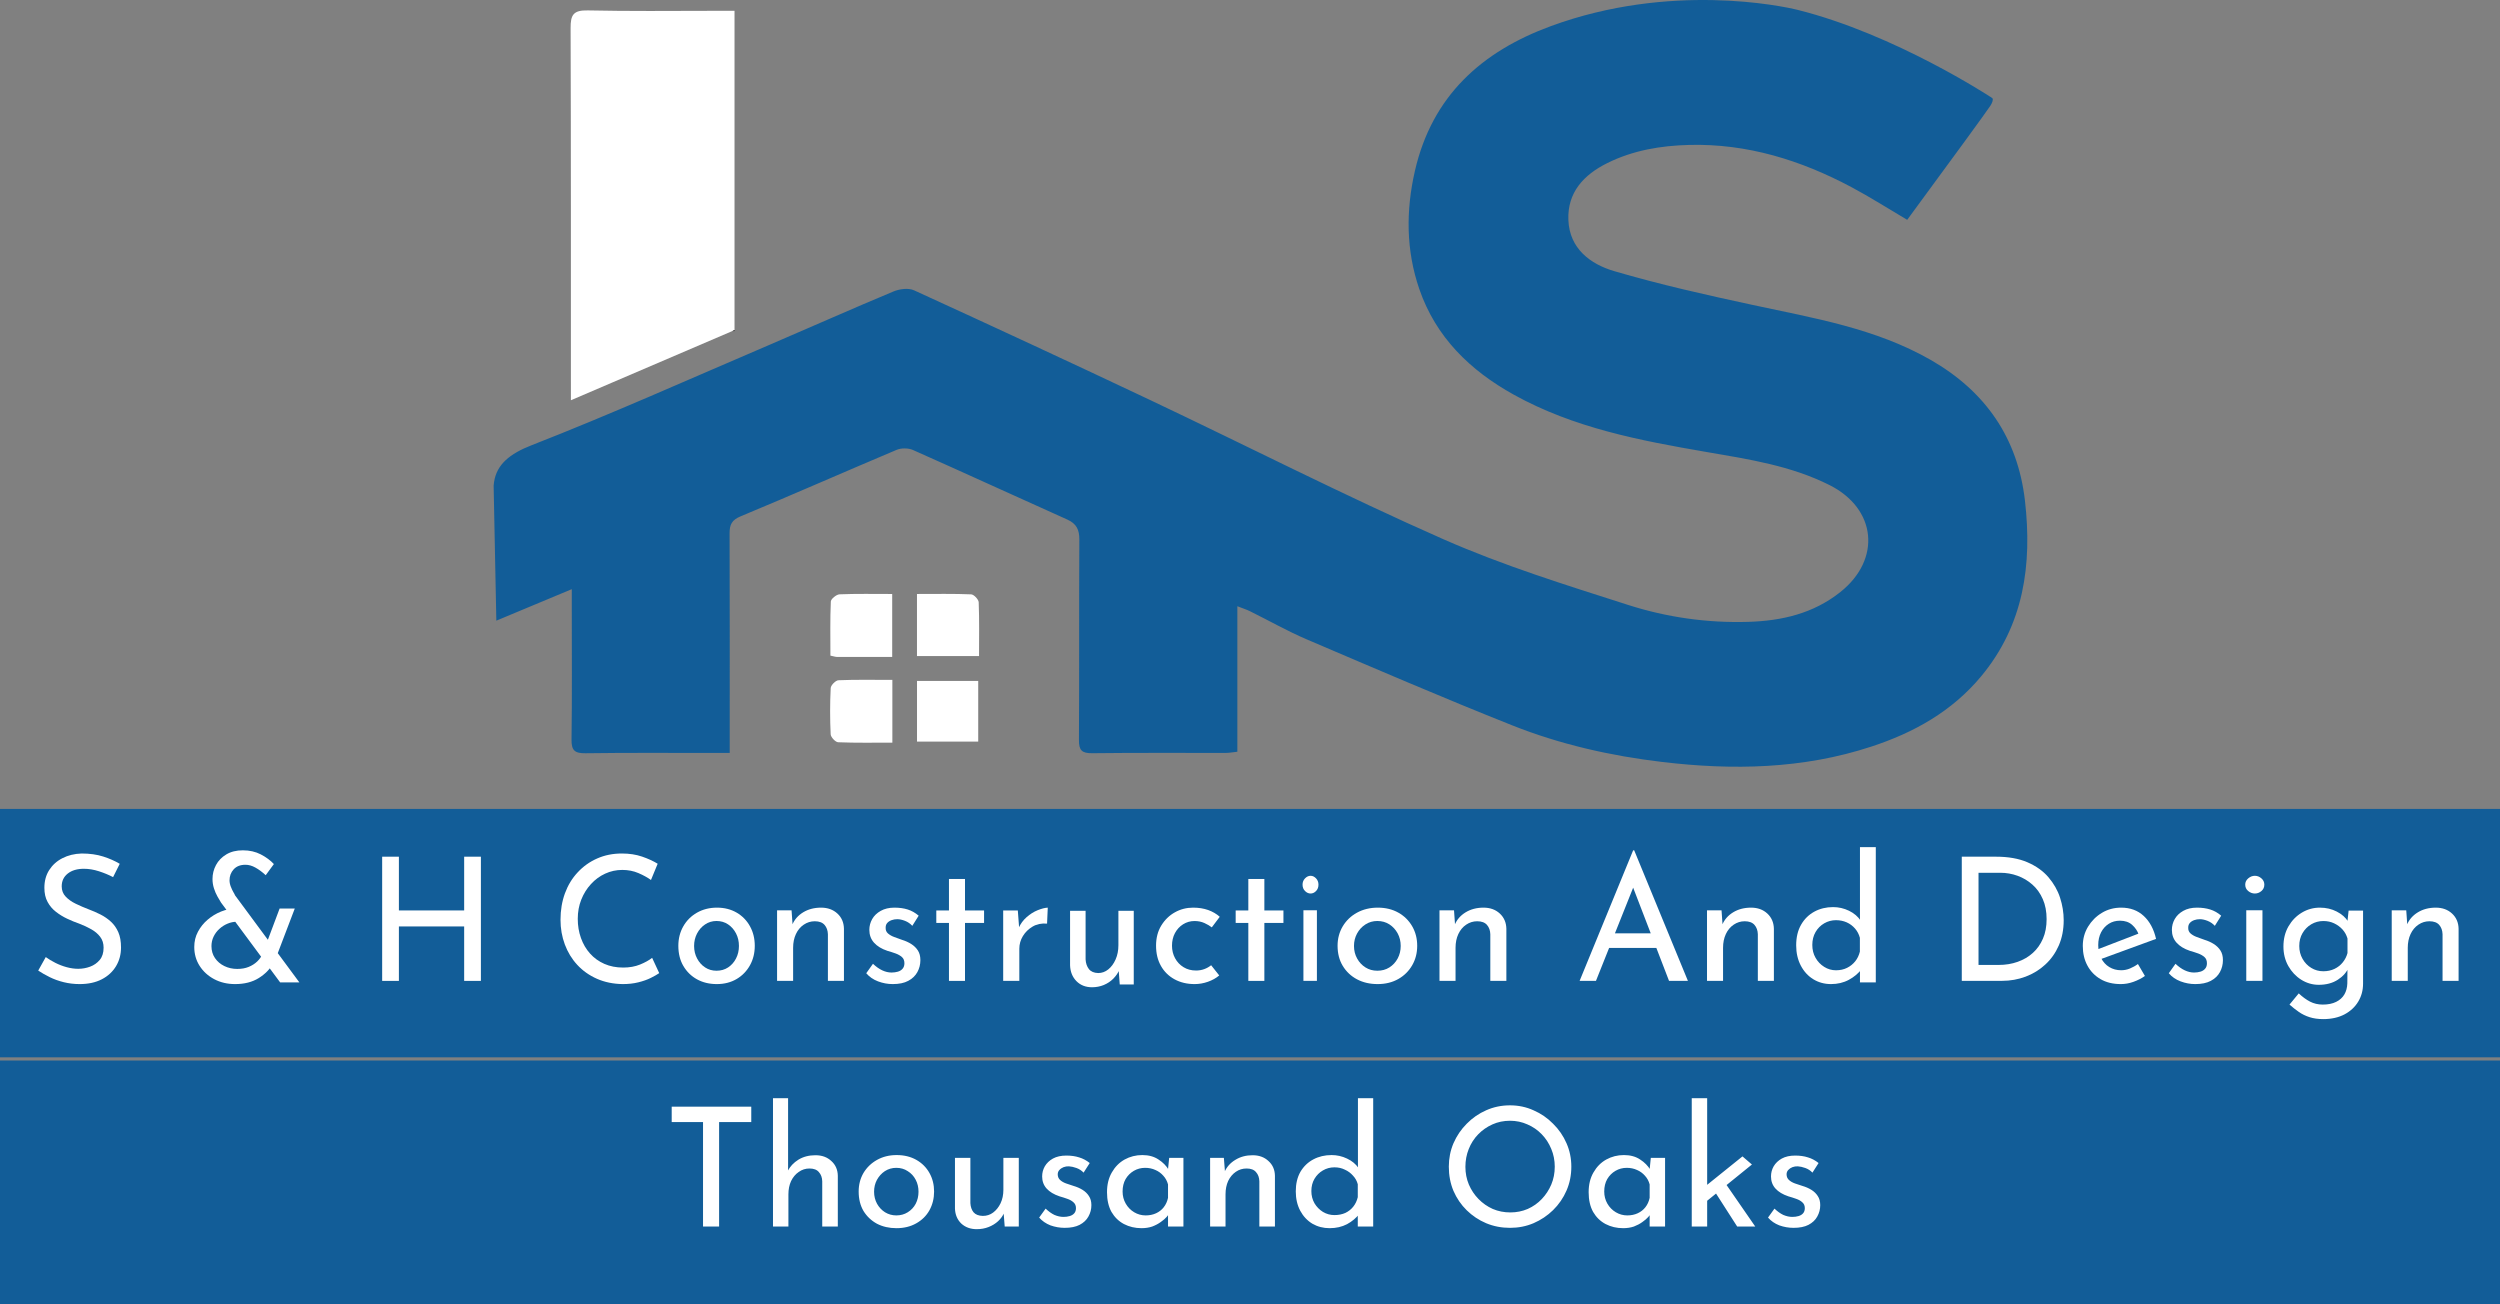 <svg xmlns="http://www.w3.org/2000/svg" width="299" height="156" viewBox="0 0 299 156" fill="none"><rect x="0" y="0" width="299" height="156" fill="#808080" stroke="none"/><g clip-path="url(#clip0_377_2)"><rect y="96.746" width="299" height="29.71" fill="#125D98"></rect><rect y="126.837" width="299" height="29.71" fill="#125D98"></rect><path d="M109.67 71.039C111.944 71.039 114.05 70.998 116.153 71.085C116.481 71.1 117.037 71.691 117.052 72.034C117.136 74.136 117.094 76.246 117.094 78.467C114.565 78.467 112.169 78.467 109.67 78.467C109.67 76.06 109.67 73.698 109.67 71.039Z" fill="white"></path><path d="M87.849 1.298V39.483C87.765 39.517 87.677 39.559 87.59 39.593C81.541 42.187 75.104 44.948 68.279 47.87V45.744C68.275 31.617 68.294 17.494 68.244 3.366C68.237 1.793 68.557 1.207 70.301 1.245C75.211 1.351 80.128 1.306 85.16 1.294H87.849V1.298Z" fill="white"></path><path d="M87.228 1.294L85.16 1.298C85.845 1.294 86.539 1.294 87.228 1.294Z" fill="black"></path><path d="M109.674 88.698C109.674 86.29 109.674 83.929 109.674 81.438C112.1 81.438 114.496 81.438 116.995 81.438C116.995 83.86 116.995 86.214 116.995 88.698C114.561 88.698 112.165 88.698 109.674 88.698Z" fill="white"></path><path d="M106.726 88.82C104.547 88.82 102.395 88.861 100.243 88.774C99.919 88.762 99.363 88.168 99.348 87.822C99.26 85.982 99.26 84.131 99.352 82.291C99.371 81.952 99.942 81.373 100.277 81.358C102.384 81.27 104.494 81.316 106.726 81.316C106.726 83.845 106.726 86.245 106.726 88.82Z" fill="white"></path><path d="M106.707 78.573C104.444 78.573 102.285 78.577 100.121 78.57C99.915 78.57 99.714 78.493 99.317 78.413C99.317 76.243 99.272 74.087 99.367 71.942C99.382 71.626 100.034 71.097 100.411 71.081C102.46 70.998 104.513 71.04 106.707 71.04C106.707 73.572 106.707 75.972 106.707 78.573Z" fill="white"></path><path d="M87.849 39.486V39.597H87.59C87.677 39.559 87.765 39.521 87.849 39.486Z" fill="black"></path><path d="M236.957 80.874C233.468 85.079 228.897 87.631 223.781 89.303C215.608 91.985 207.213 92.133 198.803 91.132C192.663 90.404 186.599 89.037 180.84 86.744C172.605 83.468 164.461 79.964 156.314 76.482C153.987 75.492 151.778 74.228 149.508 73.108C149.1 72.902 148.654 72.769 147.988 72.506V89.909C147.42 89.966 147.009 90.05 146.594 90.05C141.265 90.057 135.94 90.019 130.612 90.084C129.381 90.095 129.031 89.73 129.042 88.511C129.088 80.52 129.042 72.529 129.088 64.538C129.096 63.353 128.753 62.637 127.648 62.138C121.489 59.38 115.361 56.558 109.19 53.819C108.634 53.575 107.792 53.568 107.232 53.804C101.009 56.428 94.827 59.159 88.588 61.749C87.506 62.199 87.255 62.755 87.258 63.799C87.289 71.9 87.274 79.998 87.274 88.1V90.054H85.358C80.25 90.054 75.138 90.016 70.027 90.088C68.747 90.103 68.332 89.764 68.355 88.442C68.427 83.224 68.385 78.006 68.385 72.788V70.464C65.239 71.775 62.398 72.963 59.362 74.231C59.255 68.846 59.145 63.464 59.038 58.078C59.038 58.066 59.042 58.059 59.042 58.047C59.046 58.028 59.046 58.005 59.05 57.975C59.061 57.903 59.069 57.807 59.084 57.689C59.088 57.666 59.092 57.644 59.095 57.617C59.423 55.545 60.954 54.273 63.582 53.248C73.143 49.515 82.516 45.31 91.959 41.273C96.925 39.147 101.866 36.942 106.852 34.862C107.579 34.558 108.646 34.417 109.32 34.721C118.747 39.033 128.155 43.394 137.525 47.828C149.23 53.37 160.774 59.266 172.62 64.488C179.769 67.638 187.296 69.973 194.758 72.361C199.355 73.831 204.169 74.517 209.045 74.376C213.078 74.262 216.876 73.386 220.113 70.803C225.035 66.884 224.425 60.839 218.815 58.017C214.194 55.693 209.14 54.924 204.124 54.063C196.152 52.692 188.221 51.187 181.038 47.199C175.823 44.305 171.729 40.328 169.752 34.581C168.164 29.964 168.129 25.23 169.219 20.457C171.272 11.479 177.198 6.158 185.506 3.115C199.74 -2.103 213.094 0.7 215.04 1.192C226.653 4.105 238.019 11.567 238.027 11.571C237.939 11.514 238.221 11.67 238.29 11.746C238.423 11.895 238.271 12.306 238.046 12.652C237.604 13.331 233.593 18.831 228.101 26.292C225.8 24.936 223.671 23.573 221.443 22.388C215.375 19.154 208.953 17.151 201.998 17.334C198.624 17.421 195.31 17.977 192.232 19.505C189.41 20.907 187.448 23.013 187.578 26.311C187.707 29.732 190.21 31.594 193.063 32.428C198.506 34.028 204.063 35.274 209.616 36.47C216.918 38.047 224.315 39.262 230.919 43.051C237.444 46.796 241.325 52.364 242.186 59.891C243.058 67.524 242.06 74.727 236.957 80.874Z" fill="#125D98"></path><path d="M13.525 104.905C13.011 104.634 12.443 104.4 11.834 104.204C11.219 104.007 10.62 103.906 10.037 103.906C9.231 103.906 8.584 104.097 8.101 104.48C7.619 104.862 7.38 105.372 7.38 106.01C7.38 106.493 7.54 106.902 7.852 107.231C8.165 107.566 8.568 107.853 9.066 108.092C9.559 108.331 10.089 108.559 10.646 108.772C11.107 108.942 11.563 109.144 12.025 109.377C12.486 109.611 12.899 109.898 13.27 110.238C13.642 110.578 13.933 110.997 14.15 111.491C14.368 111.985 14.474 112.596 14.474 113.319C14.474 114.142 14.278 114.886 13.88 115.55C13.482 116.214 12.915 116.739 12.178 117.122C11.441 117.504 10.556 117.696 9.522 117.696C8.865 117.696 8.239 117.621 7.63 117.472C7.025 117.324 6.463 117.122 5.949 116.867C5.435 116.612 4.974 116.352 4.571 116.081L5.472 114.466C5.806 114.705 6.188 114.939 6.622 115.157C7.052 115.374 7.508 115.55 7.98 115.677C8.451 115.805 8.913 115.868 9.358 115.868C9.846 115.868 10.318 115.783 10.779 115.613C11.24 115.443 11.622 115.172 11.929 114.806C12.237 114.439 12.39 113.951 12.39 113.34C12.39 112.83 12.252 112.4 11.982 112.044C11.712 111.688 11.357 111.39 10.917 111.141C10.476 110.891 9.999 110.668 9.485 110.472C8.997 110.302 8.515 110.105 8.033 109.877C7.55 109.648 7.105 109.377 6.697 109.059C6.283 108.74 5.949 108.347 5.695 107.879C5.435 107.412 5.308 106.844 5.308 106.18C5.308 105.372 5.498 104.666 5.88 104.066C6.262 103.465 6.787 102.987 7.46 102.642C8.128 102.297 8.897 102.106 9.761 102.079C10.736 102.079 11.595 102.201 12.343 102.44C13.09 102.679 13.748 102.971 14.32 103.311L13.525 104.905Z" fill="white"></path><path d="M28.325 110.241C27.943 110.241 27.576 110.319 27.214 110.47C26.852 110.621 26.527 110.829 26.237 111.095C25.943 111.36 25.715 111.667 25.545 112.021C25.374 112.375 25.291 112.755 25.291 113.156C25.291 113.698 25.431 114.176 25.71 114.583C25.989 114.994 26.361 115.311 26.831 115.54C27.302 115.769 27.814 115.884 28.372 115.884C28.889 115.884 29.343 115.806 29.736 115.644C30.129 115.483 30.47 115.27 30.754 114.999C31.039 114.728 31.25 114.432 31.385 114.114L32.646 115.238C32.279 115.92 31.71 116.498 30.946 116.977C30.175 117.456 29.235 117.696 28.124 117.696C27.198 117.696 26.366 117.503 25.627 117.113C24.888 116.722 24.304 116.191 23.875 115.52C23.446 114.848 23.234 114.093 23.234 113.26C23.234 112.594 23.379 111.985 23.674 111.438C23.963 110.892 24.351 110.407 24.826 110.001C25.302 109.59 25.839 109.267 26.434 109.023C27.033 108.778 27.648 108.658 28.289 108.658L28.325 110.241ZM35.804 117.493C35.68 117.493 35.494 117.493 35.246 117.493C34.998 117.493 34.734 117.493 34.47 117.493C34.207 117.493 33.881 117.493 33.504 117.493L26.434 107.945C26.309 107.752 26.17 107.508 26.005 107.216C25.839 106.925 25.7 106.597 25.586 106.238C25.472 105.878 25.415 105.509 25.415 105.134C25.415 104.535 25.555 103.978 25.834 103.458C26.113 102.937 26.521 102.515 27.069 102.187C27.612 101.86 28.273 101.698 29.044 101.698C29.845 101.698 30.563 101.86 31.194 102.187C31.824 102.515 32.346 102.901 32.755 103.343L31.778 104.676C31.359 104.285 30.946 103.983 30.542 103.76C30.139 103.536 29.747 103.426 29.349 103.426C28.749 103.426 28.284 103.609 27.953 103.968C27.622 104.327 27.452 104.77 27.452 105.28C27.452 105.53 27.503 105.785 27.607 106.05C27.71 106.316 27.814 106.534 27.922 106.717C28.031 106.899 28.093 107.013 28.103 107.071L35.804 117.493ZM33.442 108.658H35.256L32.873 114.91L31.447 113.973L33.442 108.658Z" fill="white"></path><path d="M57.515 102.46V117.315H55.514V110.803H47.708V117.315H45.707V102.46H47.708V108.889H55.514V102.46H57.515Z" fill="white"></path><path d="M78.844 116.386C78.6 116.555 78.262 116.745 77.841 116.956C77.42 117.168 76.921 117.342 76.354 117.484C75.787 117.627 75.163 117.696 74.477 117.696C73.344 117.68 72.314 117.469 71.394 117.062C70.474 116.655 69.683 116.096 69.039 115.394C68.389 114.692 67.895 113.873 67.552 112.955C67.208 112.031 67.037 111.049 67.037 110.003C67.037 108.863 67.214 107.807 67.567 106.841C67.921 105.875 68.43 105.035 69.096 104.328C69.756 103.615 70.536 103.061 71.43 102.67C72.325 102.274 73.307 102.079 74.373 102.079C75.262 102.079 76.068 102.2 76.791 102.449C77.513 102.697 78.137 102.982 78.657 103.304L77.857 105.247C77.446 104.951 76.947 104.676 76.359 104.423C75.772 104.17 75.127 104.043 74.43 104.043C73.708 104.043 73.021 104.191 72.382 104.486C71.737 104.782 71.17 105.199 70.682 105.732C70.188 106.266 69.803 106.889 69.522 107.591C69.241 108.293 69.101 109.064 69.101 109.893C69.101 110.711 69.226 111.476 69.481 112.184C69.735 112.897 70.094 113.514 70.567 114.042C71.04 114.57 71.607 114.982 72.278 115.278C72.948 115.573 73.697 115.721 74.534 115.721C75.283 115.721 75.954 115.6 76.541 115.362C77.129 115.124 77.612 114.855 77.997 114.56L78.844 116.386Z" fill="white"></path><path d="M81.13 113.114C81.13 112.259 81.328 111.482 81.719 110.793C82.11 110.104 82.659 109.554 83.359 109.155C84.06 108.756 84.858 108.554 85.751 108.554C86.645 108.554 87.432 108.756 88.113 109.155C88.793 109.554 89.327 110.104 89.703 110.793C90.083 111.482 90.271 112.259 90.271 113.114C90.271 113.975 90.083 114.747 89.703 115.436C89.322 116.125 88.793 116.68 88.113 117.084C87.432 117.488 86.64 117.696 85.731 117.696C84.837 117.696 84.045 117.504 83.359 117.126C82.674 116.747 82.13 116.213 81.729 115.529C81.328 114.845 81.13 114.042 81.13 113.114ZM83.014 113.135C83.014 113.69 83.136 114.192 83.375 114.638C83.613 115.089 83.933 115.446 84.335 115.706C84.736 115.97 85.188 116.099 85.695 116.099C86.213 116.099 86.676 115.97 87.077 115.706C87.478 115.441 87.793 115.089 88.027 114.638C88.26 114.187 88.377 113.69 88.377 113.135C88.377 112.581 88.26 112.078 88.027 111.632C87.793 111.182 87.478 110.824 87.077 110.554C86.676 110.285 86.213 110.15 85.695 110.15C85.188 110.15 84.731 110.29 84.324 110.565C83.918 110.839 83.598 111.202 83.364 111.653C83.131 112.104 83.014 112.596 83.014 113.135Z" fill="white"></path><path d="M94.671 108.88L94.816 110.936L94.754 110.611C95.012 109.985 95.447 109.486 96.057 109.114C96.668 108.742 97.382 108.554 98.199 108.554C98.986 108.554 99.638 108.788 100.15 109.257C100.662 109.725 100.921 110.336 100.936 111.079V117.315H99.017V111.731C99.001 111.283 98.872 110.911 98.618 110.621C98.365 110.331 97.977 110.183 97.444 110.183C96.968 110.183 96.528 110.32 96.13 110.59C95.726 110.86 95.416 111.237 95.193 111.71C94.971 112.184 94.857 112.738 94.857 113.359V117.315H92.938V108.875H94.671V108.88Z" fill="white"></path><path d="M106.77 117.696C106.164 117.696 105.58 117.586 105.011 117.371C104.443 117.157 103.973 116.833 103.603 116.399L104.406 115.269C104.777 115.619 105.147 115.881 105.517 116.053C105.888 116.226 106.258 116.315 106.629 116.315C106.905 116.315 107.156 116.278 107.391 116.21C107.625 116.142 107.813 116.022 107.954 115.855C108.095 115.687 108.168 115.473 108.168 115.206C108.168 114.887 108.069 114.636 107.871 114.464C107.672 114.291 107.422 114.145 107.119 114.035C106.817 113.925 106.488 113.82 106.133 113.721C105.434 113.486 104.897 113.156 104.526 112.738C104.156 112.319 103.973 111.812 103.973 111.211C103.973 110.751 104.088 110.322 104.312 109.924C104.536 109.527 104.876 109.197 105.33 108.941C105.784 108.685 106.331 108.554 106.973 108.554C107.563 108.554 108.09 108.627 108.559 108.774C109.024 108.92 109.462 109.166 109.874 109.516L109.112 110.73C108.867 110.463 108.575 110.264 108.236 110.133C107.902 110.003 107.594 109.935 107.323 109.935C107.078 109.935 106.848 109.971 106.634 110.05C106.42 110.128 106.248 110.238 106.117 110.385C105.987 110.531 105.924 110.714 105.924 110.939C105.909 111.232 106.003 111.467 106.201 111.64C106.399 111.812 106.65 111.959 106.952 112.068C107.255 112.178 107.563 112.293 107.876 112.403C108.288 112.529 108.658 112.696 108.987 112.905C109.316 113.114 109.582 113.371 109.78 113.679C109.979 113.988 110.078 114.369 110.078 114.83C110.078 115.347 109.958 115.823 109.718 116.263C109.478 116.702 109.112 117.052 108.627 117.309C108.147 117.57 107.526 117.696 106.77 117.696Z" fill="white"></path><path d="M113.496 105.126H115.414V108.891H117.695V110.383H115.414V117.315H113.496V110.383H111.982V108.891H113.496V105.126Z" fill="white"></path><path d="M121.732 108.899L121.916 111.337L121.832 110.992C122.053 110.489 122.368 110.057 122.784 109.692C123.199 109.326 123.641 109.047 124.109 108.859C124.577 108.671 124.982 108.569 125.313 108.554L125.229 110.464C124.567 110.408 123.988 110.53 123.499 110.819C123.01 111.109 122.621 111.49 122.337 111.957C122.053 112.424 121.911 112.932 121.911 113.47V117.315H119.981V108.894H121.732V108.899Z" fill="white"></path><path d="M130.607 118.076C129.847 118.076 129.221 117.832 128.74 117.343C128.26 116.855 128.005 116.217 127.98 115.442V108.935H129.837V114.741C129.862 115.208 129.997 115.596 130.232 115.899C130.467 116.201 130.838 116.361 131.338 116.377C131.784 116.377 132.189 116.233 132.549 115.941C132.91 115.649 133.205 115.256 133.425 114.751C133.65 114.247 133.761 113.678 133.761 113.041V108.935H135.597V117.742H133.921L133.761 115.575L133.881 115.978C133.711 116.377 133.465 116.733 133.15 117.051C132.835 117.37 132.454 117.62 132.014 117.806C131.573 117.986 131.103 118.076 130.607 118.076Z" fill="white"></path><path d="M145.82 116.663C145.439 116.985 144.987 117.237 144.463 117.422C143.938 117.606 143.409 117.696 142.88 117.696C141.975 117.696 141.173 117.506 140.479 117.127C139.785 116.748 139.24 116.216 138.85 115.526C138.459 114.836 138.264 114.031 138.264 113.104C138.264 112.177 138.474 111.371 138.891 110.692C139.307 110.013 139.852 109.481 140.52 109.112C141.188 108.738 141.913 108.554 142.7 108.554C143.363 108.554 143.959 108.649 144.494 108.838C145.028 109.028 145.491 109.297 145.882 109.649L144.931 110.913C144.699 110.729 144.406 110.56 144.052 110.397C143.692 110.234 143.296 110.155 142.864 110.155C142.366 110.155 141.908 110.287 141.497 110.545C141.086 110.803 140.762 111.155 140.525 111.598C140.289 112.04 140.171 112.546 140.171 113.104C140.171 113.651 140.294 114.152 140.536 114.599C140.777 115.047 141.117 115.41 141.548 115.673C141.98 115.942 142.479 116.074 143.049 116.074C143.399 116.074 143.728 116.016 144.031 115.905C144.334 115.795 144.607 115.637 144.853 115.442L145.82 116.663Z" fill="white"></path><path d="M149.3 105.126H151.218V108.891H153.499V110.383H151.218V117.315H149.3V110.383H147.786V108.891H149.3V105.126Z" fill="white"></path><path d="M155.785 105.805C155.785 105.504 155.885 105.255 156.085 105.051C156.285 104.847 156.506 104.745 156.746 104.745C156.985 104.745 157.202 104.847 157.398 105.051C157.593 105.255 157.689 105.504 157.689 105.805C157.689 106.116 157.593 106.371 157.398 106.569C157.202 106.768 156.985 106.865 156.746 106.865C156.506 106.865 156.285 106.768 156.085 106.569C155.885 106.376 155.785 106.116 155.785 105.805ZM155.889 108.867H157.502V117.315H155.889V108.867Z" fill="white"></path><path d="M159.974 113.114C159.974 112.259 160.181 111.482 160.588 110.793C161.001 110.104 161.567 109.554 162.297 109.155C163.027 108.756 163.857 108.554 164.789 108.554C165.72 108.554 166.54 108.756 167.248 109.155C167.957 109.554 168.508 110.104 168.904 110.793C169.301 111.482 169.497 112.259 169.497 113.114C169.497 113.975 169.301 114.747 168.904 115.436C168.508 116.125 167.957 116.68 167.248 117.084C166.54 117.488 165.714 117.696 164.767 117.696C163.836 117.696 163.011 117.504 162.297 117.126C161.583 116.747 161.017 116.213 160.599 115.529C160.186 114.851 159.974 114.042 159.974 113.114ZM161.937 113.135C161.937 113.69 162.064 114.192 162.313 114.638C162.561 115.089 162.895 115.446 163.313 115.706C163.731 115.97 164.201 116.099 164.73 116.099C165.275 116.099 165.751 115.97 166.169 115.706C166.587 115.441 166.915 115.089 167.159 114.638C167.402 114.187 167.524 113.69 167.524 113.135C167.524 112.581 167.402 112.078 167.159 111.632C166.915 111.182 166.587 110.824 166.169 110.554C165.751 110.285 165.27 110.15 164.73 110.15C164.201 110.15 163.725 110.29 163.302 110.565C162.879 110.839 162.545 111.202 162.302 111.653C162.059 112.104 161.937 112.596 161.937 113.135Z" fill="white"></path><path d="M173.901 108.88L174.046 110.936L173.984 110.611C174.243 109.985 174.678 109.486 175.288 109.114C175.899 108.742 176.613 108.554 177.43 108.554C178.216 108.554 178.868 108.788 179.375 109.257C179.882 109.725 180.146 110.336 180.162 111.079V117.315H178.242V111.731C178.227 111.283 178.097 110.911 177.844 110.621C177.59 110.331 177.202 110.183 176.669 110.183C176.193 110.183 175.754 110.32 175.355 110.59C174.952 110.86 174.641 111.237 174.419 111.71C174.196 112.184 174.083 112.738 174.083 113.359V117.315H172.163V108.875H173.901V108.88Z" fill="white"></path><path d="M188.922 117.31L195.325 101.698H195.449L201.873 117.31H199.615L194.82 104.851L196.222 103.919L190.876 117.315H188.922V117.31ZM192.681 111.629H198.145L198.795 113.369H192.108L192.681 111.629Z" fill="white"></path><path d="M205.896 108.88L206.041 110.936L205.979 110.611C206.238 109.985 206.672 109.486 207.283 109.114C207.893 108.742 208.607 108.554 209.425 108.554C210.211 108.554 210.863 108.788 211.37 109.257C211.877 109.725 212.141 110.336 212.157 111.079V117.315H210.237V111.731C210.222 111.283 210.092 110.911 209.839 110.621C209.585 110.331 209.197 110.183 208.664 110.183C208.188 110.183 207.749 110.32 207.35 110.59C206.947 110.86 206.636 111.237 206.414 111.71C206.191 112.184 206.077 112.738 206.077 113.359V117.315H204.158V108.875H205.896V108.88Z" fill="white"></path><path d="M218.991 117.696C218.207 117.696 217.5 117.502 216.876 117.121C216.252 116.74 215.751 116.198 215.38 115.493C215.009 114.788 214.823 113.979 214.823 113.061C214.823 112.1 215.019 111.276 215.411 110.597C215.803 109.913 216.334 109.392 217 109.031C217.665 108.671 218.408 108.489 219.238 108.489C219.904 108.489 220.538 108.635 221.142 108.927C221.745 109.219 222.215 109.621 222.555 110.138L222.452 110.827V101.317H224.345V117.492H222.452V115.342L222.674 115.884C222.266 116.412 221.751 116.85 221.116 117.189C220.487 117.529 219.775 117.696 218.991 117.696ZM219.579 116.046C220.079 116.046 220.523 115.947 220.91 115.754C221.297 115.561 221.622 115.3 221.885 114.971C222.148 114.642 222.333 114.256 222.442 113.812V112.163C222.333 111.745 222.137 111.375 221.864 111.057C221.585 110.738 221.255 110.488 220.868 110.315C220.482 110.143 220.053 110.054 219.579 110.054C219.078 110.054 218.609 110.18 218.176 110.43C217.743 110.681 217.397 111.03 217.139 111.474C216.881 111.918 216.752 112.434 216.752 113.019C216.752 113.588 216.881 114.105 217.139 114.553C217.397 115.008 217.743 115.368 218.176 115.639C218.609 115.911 219.078 116.046 219.579 116.046Z" fill="white"></path><path d="M234.629 117.315V102.46H238.701C240.189 102.46 241.447 102.68 242.479 103.127C243.511 103.573 244.35 104.169 244.989 104.913C245.628 105.662 246.095 106.478 246.383 107.365C246.671 108.258 246.818 109.151 246.818 110.059C246.818 111.183 246.619 112.189 246.231 113.081C245.838 113.974 245.303 114.734 244.617 115.36C243.936 115.991 243.15 116.473 242.264 116.807C241.373 117.14 240.435 117.309 239.445 117.309H234.629V117.315ZM236.631 115.406H239.047C239.859 115.406 240.614 115.283 241.31 115.036C242.007 114.79 242.61 114.436 243.129 113.969C243.648 113.502 244.046 112.933 244.339 112.255C244.633 111.578 244.774 110.798 244.774 109.926C244.774 109.023 244.622 108.222 244.318 107.535C244.014 106.842 243.6 106.262 243.076 105.8C242.552 105.333 241.96 104.984 241.3 104.743C240.64 104.502 239.948 104.384 239.235 104.384H236.631V115.406Z" fill="white"></path><path d="M253.65 117.696C252.707 117.696 251.901 117.499 251.225 117.105C250.55 116.711 250.026 116.172 249.658 115.488C249.285 114.804 249.103 114.016 249.103 113.135C249.103 112.291 249.31 111.524 249.728 110.834C250.147 110.145 250.696 109.591 251.387 109.176C252.077 108.761 252.843 108.554 253.69 108.554C254.779 108.554 255.676 108.886 256.392 109.549C257.108 110.212 257.597 111.125 257.864 112.291L251.069 114.778L250.63 113.638L256.175 111.503L255.797 111.793C255.641 111.337 255.374 110.943 255.001 110.611C254.628 110.28 254.144 110.114 253.549 110.114C253.045 110.114 252.596 110.238 252.208 110.487C251.82 110.736 251.508 111.078 251.286 111.513C251.064 111.948 250.948 112.456 250.948 113.037C250.948 113.617 251.064 114.135 251.296 114.591C251.528 115.047 251.85 115.405 252.269 115.659C252.687 115.913 253.161 116.042 253.69 116.042C254.048 116.042 254.396 115.975 254.733 115.835C255.071 115.695 255.394 115.519 255.696 115.296L256.533 116.726C256.125 117.017 255.661 117.25 255.152 117.431C254.643 117.613 254.139 117.696 253.65 117.696Z" fill="white"></path><path d="M262.552 117.696C261.947 117.696 261.363 117.586 260.795 117.371C260.227 117.157 259.757 116.833 259.387 116.399L260.19 115.269C260.56 115.619 260.93 115.881 261.301 116.053C261.671 116.226 262.041 116.315 262.411 116.315C262.687 116.315 262.938 116.278 263.172 116.21C263.407 116.142 263.595 116.022 263.735 115.855C263.881 115.687 263.949 115.473 263.949 115.206C263.949 114.887 263.85 114.636 263.652 114.464C263.454 114.291 263.203 114.145 262.901 114.035C262.599 113.925 262.27 113.82 261.916 113.721C261.217 113.486 260.68 113.156 260.31 112.738C259.94 112.319 259.757 111.812 259.757 111.211C259.757 110.751 259.872 110.322 260.096 109.924C260.32 109.527 260.659 109.197 261.113 108.941C261.566 108.685 262.114 108.554 262.755 108.554C263.344 108.554 263.871 108.627 264.34 108.774C264.809 108.92 265.247 109.166 265.654 109.516L264.893 110.73C264.648 110.463 264.356 110.264 264.022 110.133C263.688 110.003 263.381 109.935 263.11 109.935C262.865 109.935 262.635 109.971 262.421 110.05C262.208 110.128 262.036 110.238 261.905 110.385C261.775 110.531 261.712 110.714 261.712 110.939C261.697 111.232 261.791 111.467 261.989 111.64C262.187 111.812 262.437 111.959 262.739 112.068C263.042 112.178 263.349 112.293 263.662 112.403C264.074 112.529 264.444 112.696 264.773 112.905C265.101 113.114 265.367 113.371 265.565 113.679C265.763 113.988 265.862 114.369 265.862 114.83C265.862 115.347 265.742 115.823 265.503 116.263C265.263 116.702 264.898 117.052 264.413 117.309C263.928 117.57 263.308 117.696 262.552 117.696Z" fill="white"></path><path d="M268.529 105.805C268.529 105.504 268.649 105.255 268.889 105.051C269.129 104.847 269.395 104.745 269.682 104.745C269.969 104.745 270.23 104.847 270.464 105.051C270.699 105.255 270.814 105.504 270.814 105.805C270.814 106.116 270.699 106.371 270.464 106.569C270.23 106.768 269.969 106.865 269.682 106.865C269.395 106.865 269.129 106.768 268.889 106.569C268.649 106.376 268.529 106.116 268.529 105.805ZM268.654 108.867H270.59V117.315H268.654V108.867Z" fill="white"></path><path d="M277.863 121.885C277.246 121.885 276.7 121.807 276.226 121.655C275.752 121.503 275.323 121.294 274.941 121.027C274.558 120.76 274.186 120.467 273.824 120.148L274.93 118.809C275.374 119.227 275.823 119.557 276.277 119.793C276.731 120.028 277.241 120.148 277.807 120.148C278.439 120.148 278.97 120.038 279.403 119.824C279.837 119.609 280.168 119.311 280.388 118.934C280.607 118.558 280.724 118.118 280.74 117.616L280.76 115.272L280.923 115.649C280.684 116.25 280.245 116.758 279.618 117.166C278.985 117.579 278.225 117.783 277.322 117.783C276.573 117.783 275.874 117.579 275.231 117.177C274.589 116.774 274.074 116.224 273.681 115.534C273.293 114.843 273.099 114.063 273.099 113.2C273.099 112.295 273.298 111.489 273.701 110.793C274.104 110.098 274.635 109.548 275.298 109.151C275.961 108.753 276.68 108.554 277.46 108.554C278.2 108.554 278.873 108.711 279.48 109.025C280.087 109.339 280.541 109.742 280.837 110.228L280.714 110.584L280.893 108.91H282.622V117.647C282.622 118.427 282.433 119.144 282.05 119.782C281.668 120.426 281.117 120.938 280.403 121.32C279.694 121.692 278.842 121.885 277.863 121.885ZM274.992 113.148C274.992 113.708 275.124 114.215 275.384 114.676C275.644 115.136 275.996 115.502 276.43 115.764C276.863 116.031 277.343 116.162 277.868 116.162C278.363 116.162 278.812 116.067 279.204 115.879C279.597 115.691 279.934 115.429 280.199 115.094C280.469 114.759 280.653 114.388 280.76 113.985V112.248C280.638 111.829 280.439 111.468 280.158 111.16C279.878 110.851 279.541 110.61 279.153 110.427C278.766 110.244 278.337 110.155 277.868 110.155C277.348 110.155 276.868 110.286 276.43 110.542C275.996 110.799 275.644 111.154 275.384 111.599C275.119 112.049 274.992 112.562 274.992 113.148Z" fill="white"></path><path d="M287.788 108.88L287.933 110.936L287.871 110.611C288.13 109.985 288.564 109.486 289.175 109.114C289.785 108.742 290.499 108.554 291.317 108.554C292.103 108.554 292.755 108.788 293.262 109.257C293.769 109.725 294.033 110.336 294.048 111.079V117.315H292.129V111.731C292.113 111.283 291.984 110.911 291.731 110.621C291.477 110.331 291.089 110.183 290.556 110.183C290.08 110.183 289.64 110.32 289.242 110.59C288.838 110.86 288.528 111.237 288.305 111.71C288.083 112.184 287.969 112.738 287.969 113.359V117.315H286.05V108.875H287.788V108.88Z" fill="white"></path><path d="M80.335 132.357H89.852V134.201H86.005V146.692H84.082V134.201H80.335V132.357ZM92.45 146.692V131.345H94.255V140.387L94.215 140.05C94.493 139.508 94.916 139.058 95.484 138.701C96.066 138.344 96.746 138.166 97.526 138.166C98.306 138.166 98.941 138.397 99.43 138.86C99.932 139.309 100.19 139.898 100.203 140.625V146.692H98.339V141.279C98.326 140.829 98.194 140.466 97.942 140.188C97.705 139.898 97.328 139.752 96.812 139.752C96.337 139.752 95.907 139.891 95.524 140.169C95.14 140.433 94.836 140.796 94.612 141.259C94.4 141.722 94.294 142.25 94.294 142.845V146.692H92.45ZM102.696 142.508C102.696 141.689 102.887 140.948 103.271 140.288C103.667 139.627 104.209 139.105 104.897 138.721C105.584 138.338 106.364 138.146 107.236 138.146C108.135 138.146 108.922 138.338 109.596 138.721C110.27 139.105 110.792 139.627 111.162 140.288C111.532 140.948 111.717 141.689 111.717 142.508C111.717 143.328 111.532 144.075 111.162 144.749C110.792 145.41 110.263 145.932 109.576 146.315C108.902 146.698 108.115 146.89 107.216 146.89C106.344 146.89 105.564 146.712 104.877 146.355C104.203 145.985 103.667 145.476 103.271 144.828C102.887 144.167 102.696 143.394 102.696 142.508ZM104.54 142.528C104.54 143.057 104.659 143.539 104.897 143.975C105.135 144.398 105.452 144.735 105.848 144.987C106.258 145.238 106.708 145.363 107.197 145.363C107.712 145.363 108.168 145.238 108.565 144.987C108.974 144.735 109.292 144.398 109.516 143.975C109.741 143.539 109.854 143.057 109.854 142.528C109.854 141.999 109.741 141.523 109.516 141.1C109.292 140.664 108.974 140.321 108.565 140.069C108.168 139.805 107.712 139.673 107.197 139.673C106.694 139.673 106.238 139.805 105.829 140.069C105.432 140.334 105.115 140.684 104.877 141.12C104.652 141.543 104.54 142.013 104.54 142.528ZM116.811 147.009C116.071 147.009 115.456 146.784 114.967 146.335C114.492 145.872 114.24 145.277 114.214 144.55V138.483H116.058V143.896C116.084 144.346 116.21 144.709 116.435 144.987C116.673 145.264 117.043 145.41 117.545 145.423C118.008 145.423 118.417 145.291 118.774 145.026C119.144 144.749 119.442 144.379 119.666 143.916C119.891 143.44 120.004 142.905 120.004 142.31V138.483H121.847V146.692H120.162L120.004 144.669L120.103 145.026C119.944 145.41 119.7 145.753 119.369 146.057C119.052 146.348 118.675 146.579 118.239 146.751C117.803 146.923 117.327 147.009 116.811 147.009ZM127.338 146.85C126.756 146.85 126.188 146.751 125.632 146.553C125.091 146.341 124.641 146.031 124.284 145.621L125.057 144.55C125.401 144.881 125.751 145.132 126.108 145.304C126.478 145.462 126.842 145.542 127.199 145.542C127.463 145.542 127.708 145.509 127.932 145.443C128.157 145.377 128.336 145.271 128.468 145.125C128.613 144.967 128.686 144.755 128.686 144.491C128.686 144.2 128.587 143.969 128.388 143.797C128.203 143.625 127.959 143.486 127.655 143.381C127.364 143.275 127.053 143.176 126.723 143.083C126.049 142.858 125.533 142.548 125.176 142.151C124.82 141.755 124.641 141.272 124.641 140.704C124.641 140.268 124.747 139.865 124.958 139.494C125.183 139.111 125.507 138.8 125.93 138.563C126.366 138.325 126.901 138.206 127.536 138.206C128.104 138.206 128.613 138.278 129.063 138.424C129.512 138.556 129.935 138.781 130.332 139.098L129.598 140.248C129.36 139.997 129.076 139.812 128.745 139.693C128.415 139.574 128.118 139.508 127.853 139.494C127.628 139.481 127.41 139.514 127.199 139.594C127.001 139.673 126.835 139.785 126.703 139.931C126.571 140.076 126.505 140.248 126.505 140.446C126.505 140.724 126.597 140.948 126.782 141.12C126.968 141.292 127.205 141.431 127.496 141.537C127.8 141.629 128.098 141.728 128.388 141.834C128.798 141.953 129.162 142.112 129.479 142.31C129.796 142.508 130.047 142.753 130.232 143.044C130.431 143.334 130.53 143.698 130.53 144.134C130.53 144.623 130.411 145.079 130.173 145.502C129.948 145.912 129.598 146.242 129.122 146.493C128.659 146.731 128.065 146.85 127.338 146.85ZM136.522 146.89C135.756 146.89 135.055 146.725 134.42 146.394C133.799 146.064 133.304 145.581 132.933 144.947C132.577 144.299 132.398 143.513 132.398 142.588C132.398 141.675 132.59 140.889 132.973 140.228C133.356 139.554 133.865 139.038 134.5 138.682C135.147 138.325 135.855 138.146 136.621 138.146C137.388 138.146 138.036 138.325 138.564 138.682C139.093 139.025 139.496 139.435 139.774 139.911L139.655 140.228L139.833 138.483H141.538V146.692H139.695V144.55L139.893 145.026C139.84 145.158 139.721 145.33 139.536 145.542C139.364 145.74 139.126 145.945 138.822 146.156C138.531 146.368 138.194 146.546 137.811 146.692C137.428 146.824 136.998 146.89 136.522 146.89ZM137.018 145.363C137.481 145.363 137.897 145.277 138.267 145.106C138.637 144.934 138.941 144.696 139.179 144.392C139.43 144.075 139.602 143.698 139.695 143.262V141.656C139.589 141.259 139.404 140.915 139.139 140.625C138.875 140.321 138.558 140.089 138.188 139.931C137.818 139.759 137.408 139.673 136.958 139.673C136.469 139.673 136.02 139.792 135.61 140.03C135.2 140.268 134.87 140.598 134.619 141.021C134.381 141.444 134.262 141.94 134.262 142.508C134.262 143.037 134.387 143.519 134.639 143.956C134.89 144.392 135.227 144.735 135.65 144.987C136.073 145.238 136.529 145.363 137.018 145.363ZM146.375 138.483L146.534 140.486L146.454 140.169C146.719 139.561 147.148 139.078 147.743 138.721C148.338 138.351 149.025 138.166 149.805 138.166C150.585 138.166 151.22 138.397 151.709 138.86C152.211 139.309 152.469 139.898 152.482 140.625V146.692H150.618V141.279C150.605 140.829 150.473 140.466 150.222 140.188C149.984 139.898 149.607 139.752 149.091 139.752C148.616 139.752 148.186 139.884 147.803 140.149C147.419 140.413 147.115 140.777 146.891 141.239C146.679 141.702 146.573 142.237 146.573 142.845V146.692H144.729V138.483H146.375ZM159.02 146.89C158.266 146.89 157.579 146.712 156.958 146.355C156.35 145.985 155.867 145.469 155.51 144.808C155.153 144.134 154.975 143.361 154.975 142.488C154.975 141.576 155.16 140.796 155.53 140.149C155.913 139.501 156.429 139.005 157.077 138.662C157.724 138.318 158.451 138.146 159.258 138.146C159.905 138.146 160.52 138.285 161.102 138.563C161.696 138.84 162.159 139.223 162.489 139.713L162.41 140.367V131.345H164.234V146.692H162.39V144.65L162.589 145.165C162.205 145.667 161.71 146.084 161.102 146.414C160.494 146.731 159.8 146.89 159.02 146.89ZM159.595 145.324C160.084 145.324 160.52 145.238 160.903 145.066C161.287 144.881 161.604 144.63 161.855 144.312C162.106 143.995 162.285 143.619 162.39 143.182V141.636C162.285 141.239 162.093 140.896 161.815 140.605C161.551 140.301 161.227 140.063 160.844 139.891C160.474 139.706 160.057 139.613 159.595 139.613C159.092 139.613 158.63 139.739 158.207 139.99C157.797 140.228 157.467 140.559 157.215 140.982C156.964 141.404 156.839 141.894 156.839 142.449C156.839 142.991 156.964 143.48 157.215 143.916C157.467 144.339 157.804 144.683 158.227 144.947C158.65 145.198 159.106 145.324 159.595 145.324ZM173.279 139.534C173.279 138.543 173.464 137.611 173.834 136.738C174.218 135.853 174.746 135.073 175.42 134.399C176.095 133.711 176.868 133.176 177.74 132.793C178.626 132.396 179.578 132.198 180.595 132.198C181.6 132.198 182.538 132.396 183.411 132.793C184.296 133.176 185.076 133.711 185.75 134.399C186.438 135.073 186.973 135.853 187.357 136.738C187.74 137.611 187.931 138.543 187.931 139.534C187.931 140.552 187.74 141.504 187.357 142.389C186.973 143.275 186.438 144.055 185.75 144.729C185.076 145.39 184.296 145.912 183.411 146.295C182.538 146.665 181.6 146.85 180.595 146.85C179.578 146.85 178.626 146.665 177.74 146.295C176.868 145.925 176.095 145.41 175.42 144.749C174.746 144.088 174.218 143.315 173.834 142.429C173.464 141.543 173.279 140.578 173.279 139.534ZM175.262 139.554C175.262 140.307 175.401 141.015 175.678 141.675C175.956 142.323 176.339 142.898 176.828 143.4C177.317 143.903 177.886 144.299 178.533 144.59C179.181 144.868 179.882 145.006 180.635 145.006C181.375 145.006 182.069 144.868 182.717 144.59C183.365 144.299 183.926 143.903 184.402 143.4C184.878 142.898 185.255 142.323 185.532 141.675C185.81 141.015 185.949 140.301 185.949 139.534C185.949 138.781 185.81 138.073 185.532 137.413C185.255 136.738 184.871 136.15 184.382 135.648C183.893 135.146 183.325 134.756 182.677 134.478C182.03 134.187 181.336 134.042 180.595 134.042C179.842 134.042 179.141 134.187 178.494 134.478C177.846 134.769 177.278 135.165 176.789 135.668C176.299 136.17 175.923 136.758 175.658 137.432C175.394 138.093 175.262 138.8 175.262 139.554ZM194.126 146.89C193.359 146.89 192.659 146.725 192.024 146.394C191.403 146.064 190.907 145.581 190.537 144.947C190.18 144.299 190.002 143.513 190.002 142.588C190.002 141.675 190.194 140.889 190.577 140.228C190.96 139.554 191.469 139.038 192.104 138.682C192.751 138.325 193.458 138.146 194.225 138.146C194.992 138.146 195.639 138.325 196.168 138.682C196.697 139.025 197.1 139.435 197.378 139.911L197.259 140.228L197.437 138.483H199.142V146.692H197.298V144.55L197.497 145.026C197.444 145.158 197.325 145.33 197.14 145.542C196.968 145.74 196.73 145.945 196.426 146.156C196.135 146.368 195.798 146.546 195.415 146.692C195.031 146.824 194.602 146.89 194.126 146.89ZM194.622 145.363C195.084 145.363 195.501 145.277 195.871 145.106C196.241 144.934 196.545 144.696 196.783 144.392C197.034 144.075 197.206 143.698 197.298 143.262V141.656C197.193 141.259 197.008 140.915 196.743 140.625C196.479 140.321 196.162 140.089 195.791 139.931C195.421 139.759 195.012 139.673 194.562 139.673C194.073 139.673 193.624 139.792 193.214 140.03C192.804 140.268 192.474 140.598 192.223 141.021C191.985 141.444 191.866 141.94 191.866 142.508C191.866 143.037 191.991 143.519 192.242 143.956C192.494 144.392 192.831 144.735 193.254 144.987C193.677 145.238 194.133 145.363 194.622 145.363ZM202.333 146.692V131.345H204.177V146.692H202.333ZM206.16 141.239L209.927 146.692H207.766L204.931 142.27L206.16 141.239ZM203.602 144.075L203.424 142.31L208.4 138.305L209.531 139.276L203.602 144.075ZM214.508 146.85C213.927 146.85 213.358 146.751 212.803 146.553C212.261 146.341 211.812 146.031 211.455 145.621L212.228 144.55C212.572 144.881 212.922 145.132 213.279 145.304C213.649 145.462 214.012 145.542 214.369 145.542C214.634 145.542 214.878 145.509 215.103 145.443C215.328 145.377 215.506 145.271 215.638 145.125C215.784 144.967 215.856 144.755 215.856 144.491C215.856 144.2 215.757 143.969 215.559 143.797C215.374 143.625 215.129 143.486 214.825 143.381C214.535 143.275 214.224 143.176 213.894 143.083C213.219 142.858 212.704 142.548 212.347 142.151C211.99 141.755 211.812 141.272 211.812 140.704C211.812 140.268 211.917 139.865 212.129 139.494C212.354 139.111 212.677 138.8 213.1 138.563C213.537 138.325 214.072 138.206 214.706 138.206C215.275 138.206 215.784 138.278 216.233 138.424C216.683 138.556 217.106 138.781 217.502 139.098L216.768 140.248C216.531 139.997 216.246 139.812 215.916 139.693C215.585 139.574 215.288 139.508 215.024 139.494C214.799 139.481 214.581 139.514 214.369 139.594C214.171 139.673 214.006 139.785 213.874 139.931C213.741 140.076 213.675 140.248 213.675 140.446C213.675 140.724 213.768 140.948 213.953 141.12C214.138 141.292 214.376 141.431 214.667 141.537C214.971 141.629 215.268 141.728 215.559 141.834C215.969 141.953 216.332 142.112 216.65 142.31C216.967 142.508 217.218 142.753 217.403 143.044C217.601 143.334 217.7 143.698 217.7 144.134C217.7 144.623 217.581 145.079 217.343 145.502C217.119 145.912 216.768 146.242 216.293 146.493C215.83 146.731 215.235 146.85 214.508 146.85Z" fill="white"></path></g><defs><clipPath id="clip0_377_2"><rect width="299" height="156" fill="white"></rect></clipPath></defs></svg>